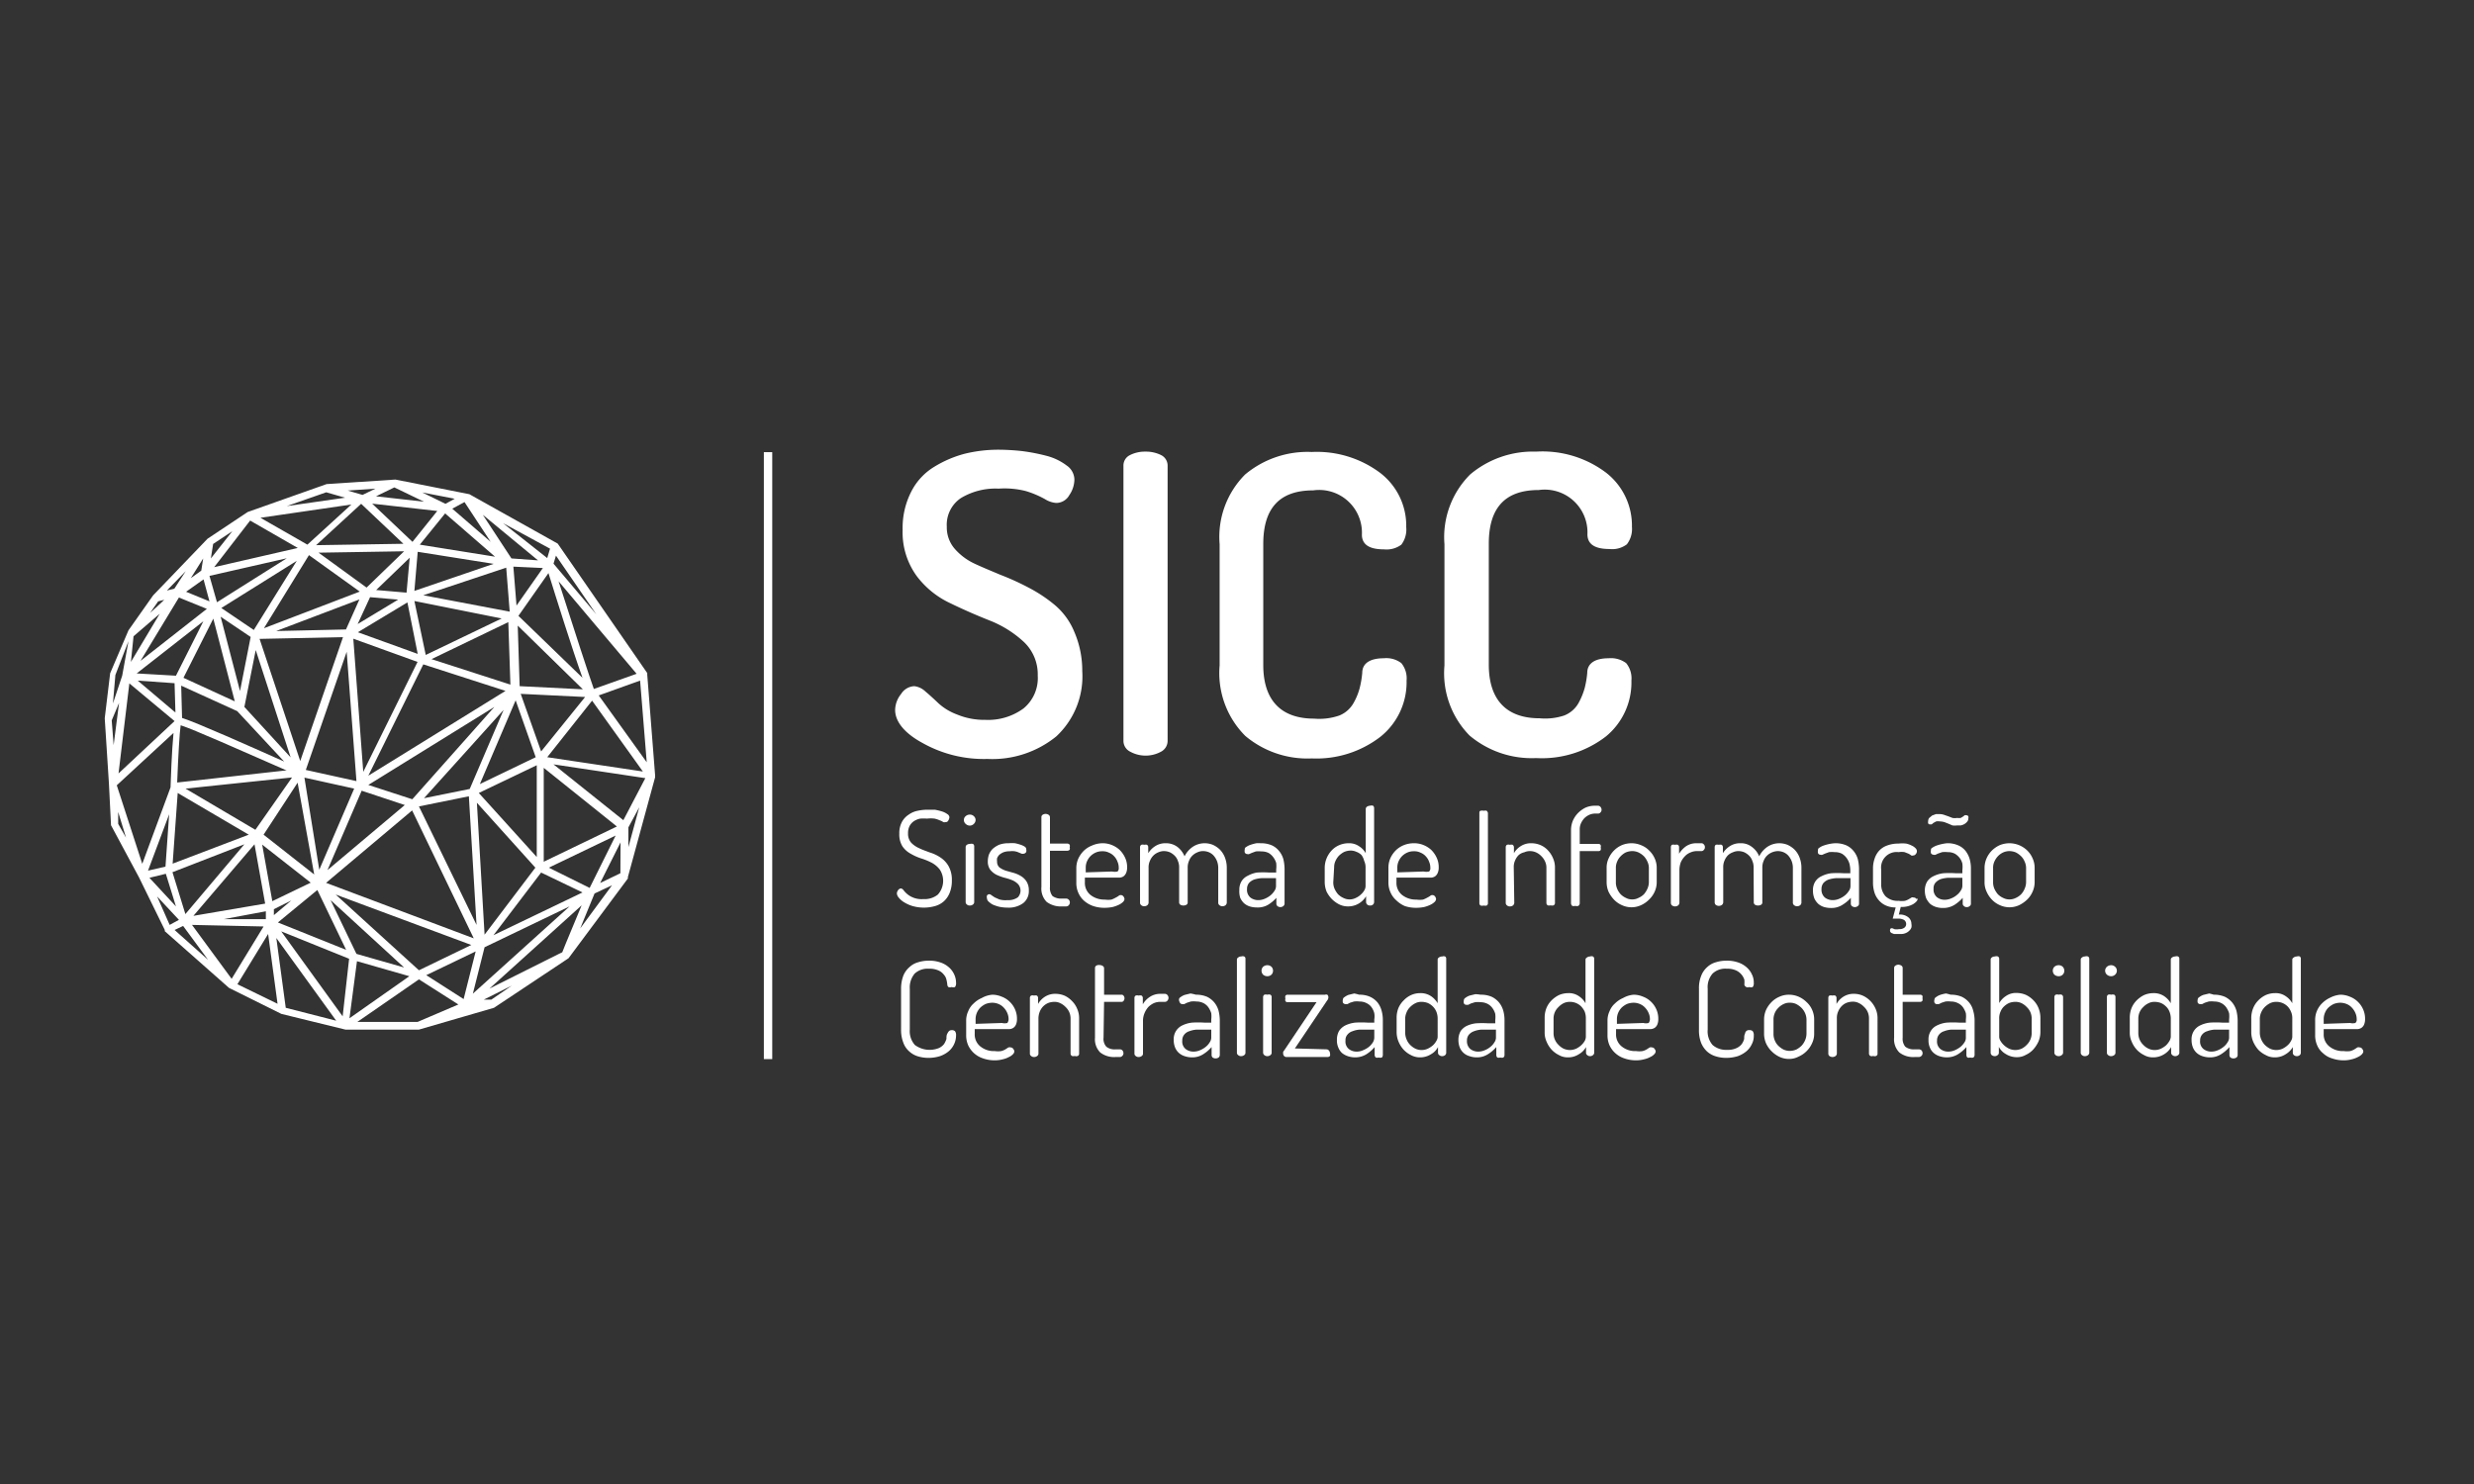 <?xml version="1.0" encoding="UTF-8"?> <svg xmlns="http://www.w3.org/2000/svg" id="Camada_1" data-name="Camada 1" viewBox="0 0 141.73 85.04"><rect x="0" y="0" width="141.73" height="85.04" fill="#333333" stroke="none"/><defs><style>.cls-1{fill:none;}.cls-2{fill:#fff;}</style></defs><rect class="cls-1" x="0.12" y="-0.04" width="141.49" height="85.12"></rect><rect class="cls-2" x="43.76" y="25.91" width="0.48" height="34.78"></rect><path class="cls-2" d="M52.9,51.52a1.2,1.2,0,0,0,.83-.26,1.18,1.18,0,0,0,.11-1.43,1.45,1.45,0,0,0-.46-.39,3.71,3.71,0,0,0-.61-.25,3,3,0,0,1-.6-.27,1.35,1.35,0,0,1-.47-.42,1.29,1.29,0,0,1-.18-.73,1.33,1.33,0,0,1,.15-.67,1.13,1.13,0,0,1,.39-.42,1.3,1.3,0,0,1,.51-.22,2.64,2.64,0,0,1,.55-.06l.44,0a3.52,3.52,0,0,1,.41.1,1.05,1.05,0,0,1,.3.15.23.23,0,0,1,.12.18.38.38,0,0,1-.06.18.16.16,0,0,1-.16.1.27.27,0,0,1-.13,0,.75.75,0,0,0-.2-.1,1.5,1.5,0,0,0-.3-.1,1.75,1.75,0,0,0-.43,0,2.58,2.58,0,0,0-.4,0,1.05,1.05,0,0,0-.36.15.78.78,0,0,0-.24.27.87.87,0,0,0-.09.42.77.77,0,0,0,.18.54,1.45,1.45,0,0,0,.47.32c.18.09.39.16.6.24a2.28,2.28,0,0,1,.61.29,1.45,1.45,0,0,1,.46.49,1.6,1.6,0,0,1,.19.82,1.86,1.86,0,0,1-.12.7,1.32,1.32,0,0,1-.33.49,1.27,1.27,0,0,1-.51.28,2.36,2.36,0,0,1-1.29,0,2,2,0,0,1-.49-.22,1.12,1.12,0,0,1-.3-.26.42.42,0,0,1-.11-.24.34.34,0,0,1,.07-.19.22.22,0,0,1,.16-.1.22.22,0,0,1,.15.1,1.39,1.39,0,0,0,.21.22,1.22,1.22,0,0,0,.36.21A1.29,1.29,0,0,0,52.9,51.52Z"></path><path class="cls-2" d="M55.56,46.68a.32.32,0,0,1,.23.09.3.3,0,0,1,.1.22.32.32,0,0,1-.1.22.33.33,0,0,1-.23.1.35.35,0,0,1-.24-.1.28.28,0,0,1-.1-.22.27.27,0,0,1,.1-.22A.34.34,0,0,1,55.56,46.68Zm0,1.68a.35.35,0,0,1,.18,0,.16.16,0,0,1,.07.14v3.19a.17.17,0,0,1-.07.14.28.28,0,0,1-.18.06.24.24,0,0,1-.17-.06.17.17,0,0,1-.07-.14V48.55a.16.16,0,0,1,.07-.14A.29.29,0,0,1,55.56,48.36Z"></path><path class="cls-2" d="M57.71,51.58a.94.94,0,0,0,.6-.16.56.56,0,0,0,0-.77,1.05,1.05,0,0,0-.34-.22,3.45,3.45,0,0,0-.45-.14,3,3,0,0,1-.45-.17,1.16,1.16,0,0,1-.34-.28.79.79,0,0,1-.14-.49,1.19,1.19,0,0,1,.06-.37,1,1,0,0,1,.21-.33,1.48,1.48,0,0,1,.37-.24,1.51,1.51,0,0,1,.55-.09,2.22,2.22,0,0,1,.37,0,2.62,2.62,0,0,1,.33.09,1,1,0,0,1,.23.11.17.17,0,0,1,.08.14.32.32,0,0,1,0,.16.19.19,0,0,1-.15.1.3.3,0,0,1-.11,0l-.17-.07a1,1,0,0,0-.23-.07,1.19,1.19,0,0,0-.29,0,1,1,0,0,0-.36.06,1,1,0,0,0-.23.14.63.63,0,0,0-.13.2.72.72,0,0,0,0,.19.43.43,0,0,0,.14.34,1.43,1.43,0,0,0,.35.18L58,50a1.77,1.77,0,0,1,.45.18,1,1,0,0,1,.35.32.94.94,0,0,1,.14.54.87.87,0,0,1-.32.71,1.4,1.4,0,0,1-.9.26,2.36,2.36,0,0,1-.48-.05,2.39,2.39,0,0,1-.38-.13,1.25,1.25,0,0,1-.24-.18.28.28,0,0,1-.08-.18.28.28,0,0,1,0-.15.17.17,0,0,1,.13-.08.22.22,0,0,1,.13.06l.18.12.27.12A1.25,1.25,0,0,0,57.71,51.58Z"></path><path class="cls-2" d="M60.15,50.83a.73.73,0,0,0,.15.52.85.85,0,0,0,.55.14h.21a.22.22,0,0,1,.23.22.25.25,0,0,1-.06.16.21.21,0,0,1-.17.07h-.21a1.35,1.35,0,0,1-.89-.26,1.08,1.08,0,0,1-.3-.85v-4a.16.16,0,0,1,.07-.14.31.31,0,0,1,.34,0,.17.17,0,0,1,.08.14v1.51h1a.16.16,0,0,1,.13.07.22.22,0,0,1,0,.14.24.24,0,0,1,0,.14.18.18,0,0,1-.13.06h-1Z"></path><path class="cls-2" d="M63.15,48.32a1.4,1.4,0,0,1,.54.1,1.48,1.48,0,0,1,.45.28,1.52,1.52,0,0,1,.31.44,1.26,1.26,0,0,1,.12.55.77.77,0,0,1-.06.34.49.49,0,0,1-.15.19.48.48,0,0,1-.21.07h-2v.28a.88.88,0,0,0,.33.72,1.28,1.28,0,0,0,.82.26,1.31,1.31,0,0,0,.37,0,1.38,1.38,0,0,0,.24-.11,1.28,1.28,0,0,0,.17-.1.18.18,0,0,1,.13-.05.19.19,0,0,1,.15.08.29.29,0,0,1,.06.15.27.27,0,0,1-.08.16.91.91,0,0,1-.23.16,2,2,0,0,1-.35.13,2.28,2.28,0,0,1-.48.05,2,2,0,0,1-.65-.1,1.58,1.58,0,0,1-.51-.29,1.28,1.28,0,0,1-.34-.46,1.37,1.37,0,0,1-.12-.58v-.85a1.36,1.36,0,0,1,.11-.53,1.57,1.57,0,0,1,.31-.45,1.41,1.41,0,0,1,.46-.3A1.55,1.55,0,0,1,63.15,48.32Zm.56,1.62a.73.73,0,0,0,.31,0,.25.25,0,0,0,.07-.21.84.84,0,0,0-.07-.35.89.89,0,0,0-.19-.31.81.81,0,0,0-.3-.21.79.79,0,0,0-.38-.08.9.9,0,0,0-.37.07,1,1,0,0,0-.3.2,1,1,0,0,0-.2.29.86.86,0,0,0-.08.36v.29Z"></path><path class="cls-2" d="M67.55,49.71a.87.87,0,0,0-.07-.37.75.75,0,0,0-.18-.3,1,1,0,0,0-.28-.2.88.88,0,0,0-.33-.07.78.78,0,0,0-.33.07.84.84,0,0,0-.28.18.93.93,0,0,0-.2.3.91.91,0,0,0-.08.41v2a.21.21,0,0,1-.07.14.28.28,0,0,1-.18.06.24.24,0,0,1-.17-.06.17.17,0,0,1-.07-.14V48.55a.16.16,0,0,1,.07-.14.29.29,0,0,1,.17,0,.28.28,0,0,1,.16,0,.16.16,0,0,1,.07.14v.34a1.28,1.28,0,0,1,.38-.39,1.07,1.07,0,0,1,.63-.18,1.08,1.08,0,0,1,.66.21,1.3,1.3,0,0,1,.41.54,1.42,1.42,0,0,1,.51-.57,1.24,1.24,0,0,1,.64-.18,1.27,1.27,0,0,1,.47.09,1.42,1.42,0,0,1,.41.28,1.33,1.33,0,0,1,.28.44,1.64,1.64,0,0,1,.11.6v2a.21.21,0,0,1-.07.14.28.28,0,0,1-.18.06.25.25,0,0,1-.17-.06.17.17,0,0,1-.07-.14v-2a1.07,1.07,0,0,0-.08-.41,1.1,1.1,0,0,0-.2-.31.8.8,0,0,0-.27-.18.89.89,0,0,0-.31-.06.75.75,0,0,0-.33.07.84.84,0,0,0-.28.18.79.79,0,0,0-.2.3.92.92,0,0,0-.08.38v2a.15.15,0,0,1-.08.15.36.36,0,0,1-.33,0,.16.16,0,0,1-.08-.15Z"></path><path class="cls-2" d="M72.22,48.32a1.56,1.56,0,0,1,.64.12,1.14,1.14,0,0,1,.42.33,1.26,1.26,0,0,1,.24.46,2.51,2.51,0,0,1,.07.55v2a.19.19,0,0,1-.07.14.27.27,0,0,1-.34,0,.18.18,0,0,1-.06-.14v-.33a2.13,2.13,0,0,1-.48.4A1.16,1.16,0,0,1,72,52a1.35,1.35,0,0,1-.41-.06.92.92,0,0,1-.32-.18,1,1,0,0,1-.22-.31A1.25,1.25,0,0,1,71,51a.92.92,0,0,1,.13-.51.84.84,0,0,1,.36-.31A1.69,1.69,0,0,1,72,50a5.39,5.39,0,0,1,.72,0h.39v-.18a1.64,1.64,0,0,0,0-.37,1.07,1.07,0,0,0-.16-.32.93.93,0,0,0-.27-.25.88.88,0,0,0-.41-.09,1.55,1.55,0,0,0-.33,0l-.22.08-.16.07a.16.16,0,0,1-.1,0,.16.16,0,0,1-.15-.09.41.41,0,0,1,0-.18c0-.05,0-.09.09-.14a.89.89,0,0,1,.24-.12,2.62,2.62,0,0,1,.33-.09A2.19,2.19,0,0,1,72.22,48.32Zm.88,2h-.32l-.5,0a1.83,1.83,0,0,0-.43.08.75.75,0,0,0-.3.2.54.54,0,0,0-.11.35.57.57,0,0,0,.19.48.73.73,0,0,0,.47.15.94.94,0,0,0,.36-.08,1.29,1.29,0,0,0,.32-.19,1.1,1.1,0,0,0,.23-.26.48.48,0,0,0,.09-.27Z"></path><path class="cls-2" d="M78.49,46.17a.29.29,0,0,1,.17,0,.18.18,0,0,1,.06.13v5.39a.2.2,0,0,1-.06.14.24.24,0,0,1-.17.06.25.25,0,0,1-.17-.06.2.2,0,0,1-.06-.14v-.33a1.23,1.23,0,0,1-.41.41,1.19,1.19,0,0,1-.63.17,1.13,1.13,0,0,1-.51-.12,1.66,1.66,0,0,1-.43-.32A1.74,1.74,0,0,1,76,51.1a1.49,1.49,0,0,1-.11-.54v-.83a1.46,1.46,0,0,1,.11-.55,1.51,1.51,0,0,1,.29-.45,1.28,1.28,0,0,1,.43-.3,1.36,1.36,0,0,1,.53-.11,1,1,0,0,1,.62.18,1.13,1.13,0,0,1,.37.39V46.35a.17.17,0,0,1,.08-.13A.35.35,0,0,1,78.49,46.17Zm-2.11,4.39a.92.92,0,0,0,.07.36,1.32,1.32,0,0,0,.2.32,1,1,0,0,0,.3.21.8.8,0,0,0,.36.09.81.81,0,0,0,.37-.09,1,1,0,0,0,.29-.2.92.92,0,0,0,.2-.25.48.48,0,0,0,.06-.21V49.73a.87.87,0,0,0-.08-.4A.93.93,0,0,0,78,49a.8.8,0,0,0-.3-.19.78.78,0,0,0-.33-.07,1,1,0,0,0-.37.08,1.29,1.29,0,0,0-.3.22,1.1,1.1,0,0,0-.2.31.84.84,0,0,0-.07.35Z"></path><path class="cls-2" d="M81,48.32a1.4,1.4,0,0,1,.54.1,1.48,1.48,0,0,1,.45.28,1.52,1.52,0,0,1,.31.44,1.26,1.26,0,0,1,.12.55.77.77,0,0,1-.06.34.49.49,0,0,1-.15.19.48.48,0,0,1-.21.07H80v.28a.88.88,0,0,0,.33.72,1.28,1.28,0,0,0,.82.26,1.31,1.31,0,0,0,.37,0,1.38,1.38,0,0,0,.24-.11,1.28,1.28,0,0,0,.17-.1.18.18,0,0,1,.13-.05.19.19,0,0,1,.15.08.29.29,0,0,1,.06.15.27.27,0,0,1-.08.16.91.91,0,0,1-.23.16,2,2,0,0,1-.35.13,2.26,2.26,0,0,1-.47.05,2,2,0,0,1-.66-.1A1.58,1.58,0,0,1,80,51.6a1.28,1.28,0,0,1-.34-.46,1.37,1.37,0,0,1-.12-.58v-.85a1.36,1.36,0,0,1,.11-.53,1.57,1.57,0,0,1,.31-.45,1.41,1.41,0,0,1,.46-.3A1.55,1.55,0,0,1,81,48.32Zm.56,1.62a.73.73,0,0,0,.31,0,.25.25,0,0,0,.07-.21.84.84,0,0,0-.07-.35.89.89,0,0,0-.19-.31.81.81,0,0,0-.3-.21.79.79,0,0,0-.38-.08.9.9,0,0,0-.37.07,1,1,0,0,0-.3.2,1,1,0,0,0-.2.29.86.86,0,0,0-.08.36v.29Z"></path><path class="cls-2" d="M84.75,46.6c0-.07,0-.12.07-.14a.34.34,0,0,1,.18,0,.35.35,0,0,1,.17,0s.07.07.07.14v5.14a.16.16,0,0,1-.07.15.37.37,0,0,1-.17,0,.35.35,0,0,1-.18,0,.16.16,0,0,1-.07-.15Z"></path><path class="cls-2" d="M86.75,51.74a.21.21,0,0,1-.07.14.28.28,0,0,1-.18.06.24.24,0,0,1-.17-.06.17.17,0,0,1-.07-.14V48.55a.16.16,0,0,1,.07-.14.29.29,0,0,1,.17,0,.3.3,0,0,1,.16,0,.19.19,0,0,1,.07.14v.34a1.13,1.13,0,0,1,.37-.39,1.08,1.08,0,0,1,.64-.18,1.35,1.35,0,0,1,.52.11,1.25,1.25,0,0,1,.42.3,1.51,1.51,0,0,1,.29.45,1.29,1.29,0,0,1,.11.55v2a.15.15,0,0,1-.08.15.34.34,0,0,1-.17,0,.33.33,0,0,1-.16,0,.16.16,0,0,1-.08-.15v-2a.84.84,0,0,0-.07-.35,1,1,0,0,0-.21-.31,1,1,0,0,0-.3-.22.86.86,0,0,0-.36-.08.78.78,0,0,0-.33.07A.7.7,0,0,0,87,49a.93.93,0,0,0-.2.3.87.87,0,0,0-.08.4Z"></path><path class="cls-2" d="M90.5,48.36h1.08a.13.13,0,0,1,.12.07.21.21,0,0,1,0,.13.25.25,0,0,1,0,.15.14.14,0,0,1-.12.06H90.5v3a.19.19,0,0,1-.08.14.35.35,0,0,1-.18,0,.31.31,0,0,1-.17,0,.21.21,0,0,1-.07-.14V47.56a1.41,1.41,0,0,1,.11-.54,1.49,1.49,0,0,1,.3-.44,1.6,1.6,0,0,1,.42-.3,1.35,1.35,0,0,1,.52-.11h.19a.2.2,0,0,1,.15.07.25.25,0,0,1,.06.16.2.2,0,0,1-.06.15.17.17,0,0,1-.15.07h-.13a.86.86,0,0,0-.36.07,1,1,0,0,0-.29.2,1.12,1.12,0,0,0-.19.29.81.81,0,0,0-.07.35Z"></path><path class="cls-2" d="M93.46,48.32a1.42,1.42,0,0,1,.55.11,1.31,1.31,0,0,1,.46.3,1.42,1.42,0,0,1,.32.45,1.3,1.3,0,0,1,.12.55v.83a1.32,1.32,0,0,1-.12.54,1.42,1.42,0,0,1-.32.45,1.52,1.52,0,0,1-.46.32,1.3,1.3,0,0,1-1.09,0,1.39,1.39,0,0,1-.45-.31,1.81,1.81,0,0,1-.32-.46,1.41,1.41,0,0,1-.11-.54v-.83a1.23,1.23,0,0,1,.11-.53,1.49,1.49,0,0,1,.31-.46,1.44,1.44,0,0,1,.45-.31A1.46,1.46,0,0,1,93.46,48.32Zm1,1.41a.85.85,0,0,0-.08-.35,1.1,1.1,0,0,0-.2-.31,1.16,1.16,0,0,0-.31-.22.87.87,0,0,0-.37-.08,1,1,0,0,0-.37.08,1.06,1.06,0,0,0-.29.22.92.92,0,0,0-.2.31.84.84,0,0,0-.07.35v.83a.92.92,0,0,0,.07.36,1.07,1.07,0,0,0,.2.32,1,1,0,0,0,.3.21.74.74,0,0,0,.36.09.75.75,0,0,0,.37-.09,1,1,0,0,0,.31-.21,1.32,1.32,0,0,0,.2-.32.94.94,0,0,0,.08-.36Z"></path><path class="cls-2" d="M97.2,48.77a.94.94,0,0,0-.36.08.87.87,0,0,0-.32.22,1.2,1.2,0,0,0-.23.34,1.36,1.36,0,0,0-.08.47v1.86a.21.21,0,0,1-.07.14.3.3,0,0,1-.36,0,.2.2,0,0,1-.06-.14V48.55a.18.18,0,0,1,.06-.14.35.35,0,0,1,.18,0,.28.28,0,0,1,.16,0,.16.16,0,0,1,.07.14v.37a1.53,1.53,0,0,1,.39-.42,1.05,1.05,0,0,1,.62-.18h.27a.17.17,0,0,1,.14.07.21.21,0,0,1,.06.16.2.2,0,0,1-.06.15.17.17,0,0,1-.14.07Z"></path><path class="cls-2" d="M100.46,49.71a.87.87,0,0,0-.07-.37.75.75,0,0,0-.18-.3,1,1,0,0,0-.28-.2.88.88,0,0,0-.33-.07.78.78,0,0,0-.33.07A.84.84,0,0,0,99,49a.93.93,0,0,0-.2.3.91.91,0,0,0-.08.41v2a.21.21,0,0,1-.07.14.3.3,0,0,1-.36,0,.2.2,0,0,1-.06-.14V48.55a.18.18,0,0,1,.06-.14.35.35,0,0,1,.18,0,.28.28,0,0,1,.16,0,.16.16,0,0,1,.07.14v.34a1.28,1.28,0,0,1,.38-.39,1.07,1.07,0,0,1,.63-.18,1,1,0,0,1,.65.21,1.24,1.24,0,0,1,.42.54,1.42,1.42,0,0,1,.51-.57,1.24,1.24,0,0,1,.64-.18,1.27,1.27,0,0,1,.47.09,1.42,1.42,0,0,1,.41.28,1.33,1.33,0,0,1,.28.44,1.64,1.64,0,0,1,.11.6v2a.21.21,0,0,1-.07.14.28.28,0,0,1-.18.06.25.25,0,0,1-.17-.06.17.17,0,0,1-.07-.14v-2a1.07,1.07,0,0,0-.08-.41,1.1,1.1,0,0,0-.2-.31.8.8,0,0,0-.27-.18.89.89,0,0,0-.31-.06.93.93,0,0,0-.61.25.79.79,0,0,0-.2.3.92.92,0,0,0-.08.38v2a.15.15,0,0,1-.08.15.36.36,0,0,1-.33,0,.16.16,0,0,1-.08-.15Z"></path><path class="cls-2" d="M105.13,48.32a1.56,1.56,0,0,1,.64.12,1.14,1.14,0,0,1,.42.33,1.26,1.26,0,0,1,.24.46,2.51,2.51,0,0,1,.07.55v2a.16.16,0,0,1-.07.14.27.27,0,0,1-.34,0,.18.18,0,0,1-.06-.14v-.33a2.13,2.13,0,0,1-.48.4,1.16,1.16,0,0,1-.66.18,1.35,1.35,0,0,1-.41-.06.92.92,0,0,1-.32-.18,1,1,0,0,1-.22-.31,1.25,1.25,0,0,1-.08-.45.92.92,0,0,1,.13-.51.84.84,0,0,1,.36-.31,1.69,1.69,0,0,1,.55-.17,5.39,5.39,0,0,1,.72,0H106v-.18a1.64,1.64,0,0,0-.05-.37,1.07,1.07,0,0,0-.16-.32.93.93,0,0,0-.27-.25.88.88,0,0,0-.41-.09,1.55,1.55,0,0,0-.33,0l-.22.08-.16.07a.16.16,0,0,1-.1,0,.16.16,0,0,1-.15-.09.41.41,0,0,1,0-.18c0-.05,0-.09.09-.14a.89.89,0,0,1,.24-.12,2.62,2.62,0,0,1,.33-.09A2.19,2.19,0,0,1,105.13,48.32Zm.88,2h-.32l-.5,0a1.83,1.83,0,0,0-.43.08.75.75,0,0,0-.3.2.54.54,0,0,0-.11.35.59.59,0,0,0,.19.48.73.73,0,0,0,.47.15.94.94,0,0,0,.36-.08,1.29,1.29,0,0,0,.32-.19,1.1,1.1,0,0,0,.23-.26.48.48,0,0,0,.09-.27Z"></path><path class="cls-2" d="M109.86,51.5c0,.1-.09.2-.26.31a1.31,1.31,0,0,1-.71.16l-.11.44a.75.75,0,0,1,.55.16.48.48,0,0,1,.17.37.52.52,0,0,1,0,.21.44.44,0,0,1-.12.18.6.6,0,0,1-.21.14.67.67,0,0,1-.3.05h-.18l-.19,0-.15-.06s-.07-.06-.07-.09a.3.3,0,0,1,0-.11.09.09,0,0,1,.09-.07.26.26,0,0,1,.14.05.72.72,0,0,0,.29,0,.44.44,0,0,0,.31-.09.26.26,0,0,0,.09-.21.28.28,0,0,0-.13-.23.7.7,0,0,0-.35-.07l-.29,0,.17-.64a1.34,1.34,0,0,1-.58-.12,1.13,1.13,0,0,1-.4-.31,1.18,1.18,0,0,1-.24-.44,1.92,1.92,0,0,1-.08-.55v-.81a1.69,1.69,0,0,1,.09-.56,1.23,1.23,0,0,1,.26-.46,1.15,1.15,0,0,1,.46-.3,1.8,1.8,0,0,1,.65-.11,2,2,0,0,1,.44,0,1.27,1.27,0,0,1,.33.12.66.66,0,0,1,.22.16.23.23,0,0,1,0,.32.17.17,0,0,1-.15.08.15.15,0,0,1-.11,0,1,1,0,0,0-.15-.1l-.23-.09a1.06,1.06,0,0,0-.34,0,.89.89,0,0,0-1,1v.81a1,1,0,0,0,.25.72,1,1,0,0,0,.75.26,1.2,1.2,0,0,0,.36,0,1,1,0,0,0,.23-.1l.15-.09a.16.16,0,0,1,.11,0,.21.21,0,0,1,.17.08A.29.29,0,0,1,109.86,51.5Z"></path><path class="cls-2" d="M111.54,48.32a1.49,1.49,0,0,1,.64.12,1.1,1.1,0,0,1,.43.33,1.42,1.42,0,0,1,.23.46,2,2,0,0,1,.07.55v2a.16.16,0,0,1-.07.14.24.24,0,0,1-.17.06.21.21,0,0,1-.16-.06.16.16,0,0,1-.07-.14v-.33a2.31,2.31,0,0,1-.47.4,1.22,1.22,0,0,1-.67.18,1.29,1.29,0,0,1-.4-.06,1,1,0,0,1-.33-.18,1.16,1.16,0,0,1-.22-.31,1.25,1.25,0,0,1-.08-.45,1,1,0,0,1,.13-.51.9.9,0,0,1,.36-.31,1.76,1.76,0,0,1,.56-.17,5.2,5.2,0,0,1,.72,0h.38v-.18a1.64,1.64,0,0,0,0-.37.86.86,0,0,0-.15-.32,1,1,0,0,0-.28-.25.86.86,0,0,0-.41-.09,1.45,1.45,0,0,0-.32,0l-.23.08-.15.07a.19.19,0,0,1-.11,0,.18.18,0,0,1-.15-.09.41.41,0,0,1,0-.18c0-.05,0-.09.09-.14a1.07,1.07,0,0,1,.24-.12,2.62,2.62,0,0,1,.33-.09A2.19,2.19,0,0,1,111.54,48.32Zm-.41-1.25a.65.65,0,0,0-.21,0l-.15.08-.11.09-.09,0a.11.11,0,0,1-.11-.06.27.27,0,0,1,0-.12.31.31,0,0,1,.06-.19l.17-.14.22-.08.21,0a.81.81,0,0,1,.27.05l.23.08.23.09a.77.77,0,0,0,.27,0,.66.66,0,0,0,.21,0l.13-.08.09-.07a.13.13,0,0,1,.1,0,.11.11,0,0,1,.11.06.19.19,0,0,1,0,.12.26.26,0,0,1-.07.19.58.58,0,0,1-.17.14.68.68,0,0,1-.2.07l-.2,0a1.1,1.1,0,0,1-.27,0l-.23-.1-.23-.09A1.1,1.1,0,0,0,111.13,47.07Zm1.29,3.23h-.32l-.5,0a1.83,1.83,0,0,0-.43.08.79.79,0,0,0-.29.2.49.49,0,0,0-.11.35.57.57,0,0,0,.19.48.71.71,0,0,0,.46.15.94.94,0,0,0,.36-.08,1.13,1.13,0,0,0,.32-.19.92.92,0,0,0,.23-.26.48.48,0,0,0,.09-.27Z"></path><path class="cls-2" d="M115.12,48.32a1.5,1.5,0,0,1,.55.11,1.52,1.52,0,0,1,.46.3,1.39,1.39,0,0,1,.31.45,1.3,1.3,0,0,1,.12.55v.83a1.32,1.32,0,0,1-.12.54,1.39,1.39,0,0,1-.31.45,1.81,1.81,0,0,1-.46.32,1.32,1.32,0,0,1-1.1,0,1.39,1.39,0,0,1-.45-.31,1.55,1.55,0,0,1-.31-.46,1.25,1.25,0,0,1-.12-.54v-.83a1.4,1.4,0,0,1,.11-.53,1.49,1.49,0,0,1,.31-.46,1.57,1.57,0,0,1,.45-.31A1.51,1.51,0,0,1,115.12,48.32Zm.95,1.41a.85.85,0,0,0-.08-.35.92.92,0,0,0-.2-.31,1.29,1.29,0,0,0-.3-.22,1,1,0,0,0-.37-.08.91.91,0,0,0-.37.08,1,1,0,0,0-.3.22,1.1,1.1,0,0,0-.2.31.84.84,0,0,0-.07.35v.83a.92.92,0,0,0,.07.36,1.32,1.32,0,0,0,.2.32,1,1,0,0,0,.3.21.78.78,0,0,0,.37.09.81.81,0,0,0,.37-.09,1,1,0,0,0,.3-.21,1.07,1.07,0,0,0,.2-.32.94.94,0,0,0,.08-.36Z"></path><path class="cls-2" d="M54.27,56.43a1.77,1.77,0,0,0-.05-.29.62.62,0,0,0-.15-.29.76.76,0,0,0-.31-.24,1.23,1.23,0,0,0-.55-.1,1.09,1.09,0,0,0-.81.28,1.23,1.23,0,0,0-.28.87V59a1.19,1.19,0,0,0,.29.88,1.42,1.42,0,0,0,1.37.18.8.8,0,0,0,.3-.23,1.17,1.17,0,0,0,.14-.3c0-.11,0-.21.05-.3s.1-.2.25-.2a.27.27,0,0,1,.19.06.38.38,0,0,1,.06.25,1.17,1.17,0,0,1-.11.49,1.2,1.2,0,0,1-.31.41,1.59,1.59,0,0,1-.5.28,2.18,2.18,0,0,1-.66.1,2.1,2.1,0,0,1-.61-.09,1.26,1.26,0,0,1-.49-.28,1.2,1.2,0,0,1-.34-.5,2,2,0,0,1-.13-.75V56.66a2.1,2.1,0,0,1,.13-.75,1.28,1.28,0,0,1,.35-.49,1.18,1.18,0,0,1,.5-.28,2,2,0,0,1,.61-.09,1.91,1.91,0,0,1,.66.1,1.37,1.37,0,0,1,.49.28,1.17,1.17,0,0,1,.3.4,1.13,1.13,0,0,1,.11.48.36.36,0,0,1-.06.25.27.27,0,0,1-.19,0,.26.26,0,0,1-.19,0A.2.2,0,0,1,54.27,56.43Z"></path><path class="cls-2" d="M56.85,57a1.4,1.4,0,0,1,.53.11,1.31,1.31,0,0,1,.45.28,1.35,1.35,0,0,1,.31.43,1.31,1.31,0,0,1,.12.56.8.8,0,0,1-.06.34.45.45,0,0,1-.15.18.48.48,0,0,1-.21.07h-2v.28a.87.87,0,0,0,.33.72,1.22,1.22,0,0,0,.82.26,1.26,1.26,0,0,0,.37,0,.91.91,0,0,0,.24-.1l.17-.11a.27.27,0,0,1,.13,0,.18.18,0,0,1,.15.09.24.24,0,0,1,.06.15.28.28,0,0,1-.08.15.71.71,0,0,1-.23.16,1.28,1.28,0,0,1-.35.13,1.73,1.73,0,0,1-.47.06,2,2,0,0,1-.66-.11,1.42,1.42,0,0,1-.85-.74,1.41,1.41,0,0,1-.12-.59v-.85a1.24,1.24,0,0,1,.12-.53,1.14,1.14,0,0,1,.31-.44,1.49,1.49,0,0,1,.46-.31A1.47,1.47,0,0,1,56.85,57Zm.55,1.62a.66.66,0,0,0,.31,0s.07-.1.07-.21a.87.87,0,0,0-.07-.35,1,1,0,0,0-.19-.3.84.84,0,0,0-.3-.22.92.92,0,0,0-.38-.08,1.11,1.11,0,0,0-.37.07,1.21,1.21,0,0,0-.3.2,1,1,0,0,0-.2.29.94.94,0,0,0-.08.36v.29Z"></path><path class="cls-2" d="M59.49,60.38a.16.16,0,0,1-.07.13.28.28,0,0,1-.18.06.24.24,0,0,1-.17-.06.16.16,0,0,1-.07-.13v-3.2a.15.15,0,0,1,.07-.13.29.29,0,0,1,.17,0,.3.3,0,0,1,.16,0,.17.17,0,0,1,.07.13v.35a1.16,1.16,0,0,1,.37-.4,1.08,1.08,0,0,1,.64-.18,1.35,1.35,0,0,1,.52.11,1.43,1.43,0,0,1,.42.31,1.35,1.35,0,0,1,.29.44,1.33,1.33,0,0,1,.11.56v2a.14.14,0,0,1-.08.14.25.25,0,0,1-.17,0,.27.27,0,0,1-.16,0,.16.16,0,0,1-.08-.14v-2a.92.92,0,0,0-.07-.36.9.9,0,0,0-.21-.3,1,1,0,0,0-.3-.22.73.73,0,0,0-.36-.08,1,1,0,0,0-.33.06.91.91,0,0,0-.29.19.93.93,0,0,0-.2.3,1.07,1.07,0,0,0-.08.41Z"></path><path class="cls-2" d="M63.22,59.46a.67.67,0,0,0,.16.52.76.76,0,0,0,.54.15h.22a.21.21,0,0,1,.16.06.25.25,0,0,1,.06.16.2.2,0,0,1-.06.15.19.19,0,0,1-.16.07h-.22a1.3,1.3,0,0,1-.89-.26,1.07,1.07,0,0,1-.3-.85v-4a.16.16,0,0,1,.08-.13A.33.33,0,0,1,63,55.3a.34.34,0,0,1,.17.05.16.16,0,0,1,.08.13V57h1a.14.14,0,0,1,.12.06.24.24,0,0,1,.05.14.25.25,0,0,1-.05.15.14.14,0,0,1-.12.06h-1Z"></path><path class="cls-2" d="M66.48,57.41a.94.94,0,0,0-.37.07,1.14,1.14,0,0,0-.32.22,1.23,1.23,0,0,0-.22.35,1.11,1.11,0,0,0-.09.46v1.87a.16.16,0,0,1-.07.13.28.28,0,0,1-.18.06.24.24,0,0,1-.17-.06.16.16,0,0,1-.07-.13v-3.2a.15.15,0,0,1,.07-.13.29.29,0,0,1,.17,0,.31.31,0,0,1,.17,0,.17.17,0,0,1,.07.13v.37a1.22,1.22,0,0,1,.38-.41,1.07,1.07,0,0,1,.63-.19h.26a.19.19,0,0,1,.14.07.24.24,0,0,1,0,.32.19.19,0,0,1-.14.07Z"></path><path class="cls-2" d="M68.51,57a1.56,1.56,0,0,1,.64.12,1.26,1.26,0,0,1,.42.33,1.31,1.31,0,0,1,.24.47,2.42,2.42,0,0,1,.07.54v2a.21.21,0,0,1-.07.14.31.31,0,0,1-.34,0,.2.2,0,0,1-.06-.14V60a2.16,2.16,0,0,1-.48.41,1.16,1.16,0,0,1-.66.18,1.35,1.35,0,0,1-.41-.07.92.92,0,0,1-.32-.18.87.87,0,0,1-.22-.31,1.15,1.15,0,0,1-.08-.44.88.88,0,0,1,.13-.51.86.86,0,0,1,.36-.32,1.7,1.7,0,0,1,.55-.16,5.31,5.31,0,0,1,.72,0h.39v-.18a1.49,1.49,0,0,0,0-.36,1.26,1.26,0,0,0-.16-.33.78.78,0,0,0-.27-.24.89.89,0,0,0-.41-.1,1.49,1.49,0,0,0-.33,0l-.22.07-.16.08-.1,0a.16.16,0,0,1-.15-.09.41.41,0,0,1-.05-.17.17.17,0,0,1,.09-.14.89.89,0,0,1,.24-.13l.33-.08A2.2,2.2,0,0,1,68.51,57Zm.88,2h-.32l-.5,0a1.43,1.43,0,0,0-.43.09.59.59,0,0,0-.3.2.51.51,0,0,0-.11.34.55.55,0,0,0,.19.48.73.73,0,0,0,.47.15.94.94,0,0,0,.36-.08,1.29,1.29,0,0,0,.32-.19.94.94,0,0,0,.23-.26.48.48,0,0,0,.09-.26Z"></path><path class="cls-2" d="M71.1,54.81a.27.27,0,0,1,.18,0,.14.14,0,0,1,.07.13v5.39a.16.16,0,0,1-.07.13.28.28,0,0,1-.18.06.24.24,0,0,1-.17-.06.16.16,0,0,1-.07-.13V55a.14.14,0,0,1,.07-.13A.23.23,0,0,1,71.1,54.81Z"></path><path class="cls-2" d="M72.6,55.31a.34.34,0,0,1,.24.09.33.33,0,0,1,.09.22.33.33,0,0,1-.09.23.34.34,0,0,1-.24.09.36.36,0,0,1-.24-.09.33.33,0,0,1-.09-.23.33.33,0,0,1,.09-.22A.36.36,0,0,1,72.6,55.31Zm0,1.69a.32.32,0,0,1,.18,0,.15.15,0,0,1,.07.13v3.2a.16.16,0,0,1-.07.13.26.26,0,0,1-.18.06.25.25,0,0,1-.17-.06.19.19,0,0,1-.07-.13v-3.2a.17.17,0,0,1,.07-.13A.31.31,0,0,1,72.6,57Z"></path><path class="cls-2" d="M76,60.13a.17.17,0,0,1,.13.07.23.23,0,0,1,.06.16.25.25,0,0,1,0,.15.18.18,0,0,1-.14.06H73.72a.19.19,0,0,1-.21-.19.36.36,0,0,1,0-.1.35.35,0,0,1,.06-.09l1.85-2.76H73.77a.16.16,0,0,1-.13-.06.23.23,0,0,1,0-.15.24.24,0,0,1,0-.16.15.15,0,0,1,.13-.06h2.14a.21.21,0,0,1,.13,0,.2.2,0,0,1,.06.15.27.27,0,0,1-.07.18l-1.85,2.75Z"></path><path class="cls-2" d="M77.86,57a1.48,1.48,0,0,1,.63.12,1.2,1.2,0,0,1,.43.33,1.29,1.29,0,0,1,.23.47,2,2,0,0,1,.07.54v2a.2.2,0,0,1-.06.14.35.35,0,0,1-.18,0,.28.28,0,0,1-.16,0,.21.21,0,0,1-.07-.14V60a2.1,2.1,0,0,1-.47.41,1.22,1.22,0,0,1-.67.18,1.29,1.29,0,0,1-.4-.07,1.06,1.06,0,0,1-.33-.18.85.85,0,0,1-.21-.31,1,1,0,0,1-.08-.44,1,1,0,0,1,.12-.51.93.93,0,0,1,.36-.32,1.76,1.76,0,0,1,.56-.16,5.19,5.19,0,0,1,.72,0h.38v-.18a1.12,1.12,0,0,0,0-.36,1,1,0,0,0-.15-.33.73.73,0,0,0-.28-.24.86.86,0,0,0-.41-.1,1.39,1.39,0,0,0-.32,0l-.23.07-.15.08-.11,0a.18.18,0,0,1-.15-.09.38.38,0,0,1,0-.17.17.17,0,0,1,.09-.14,1,1,0,0,1,.23-.13l.33-.08A2.21,2.21,0,0,1,77.86,57Zm.87,2h-.31l-.51,0a1.3,1.3,0,0,0-.42.09.59.59,0,0,0-.3.2.47.47,0,0,0-.11.34.55.55,0,0,0,.19.48.71.71,0,0,0,.46.15.86.86,0,0,0,.36-.08,1.35,1.35,0,0,0,.33-.19,1.13,1.13,0,0,0,.23-.26.56.56,0,0,0,.08-.26Z"></path><path class="cls-2" d="M82.62,54.81a.25.25,0,0,1,.17,0,.15.15,0,0,1,.06.13v5.39a.18.18,0,0,1-.06.13.25.25,0,0,1-.17.06.24.24,0,0,1-.17-.06.16.16,0,0,1-.07-.13V60a1,1,0,0,1-.4.41,1.16,1.16,0,0,1-.63.18,1.06,1.06,0,0,1-.52-.13,1.43,1.43,0,0,1-.42-.31,1.56,1.56,0,0,1-.29-.46,1.41,1.41,0,0,1-.11-.54v-.82a1.5,1.5,0,0,1,.1-.56,1.37,1.37,0,0,1,.3-.44,1.35,1.35,0,0,1,.43-.31,1.27,1.27,0,0,1,.52-.11,1.07,1.07,0,0,1,.63.18,1.26,1.26,0,0,1,.37.4V55a.14.14,0,0,1,.07-.13A.29.29,0,0,1,82.62,54.81ZM80.5,59.19a1,1,0,0,0,.08.37.92.92,0,0,0,.2.31,1.11,1.11,0,0,0,.3.22.85.85,0,0,0,.72,0,1.31,1.31,0,0,0,.3-.2,1,1,0,0,0,.19-.25.46.46,0,0,0,.07-.22V58.37a1.07,1.07,0,0,0-.08-.41.94.94,0,0,0-.5-.49,1,1,0,0,0-.34-.06.73.73,0,0,0-.36.08,1.11,1.11,0,0,0-.3.22.88.88,0,0,0-.2.3.94.94,0,0,0-.08.36Z"></path><path class="cls-2" d="M84.82,57a1.52,1.52,0,0,1,.64.12,1.26,1.26,0,0,1,.42.33,1.31,1.31,0,0,1,.24.47,2,2,0,0,1,.07.54v2a.17.17,0,0,1-.07.14.29.29,0,0,1-.17,0,.31.31,0,0,1-.17,0,.2.2,0,0,1-.06-.14V60a2.16,2.16,0,0,1-.48.41,1.16,1.16,0,0,1-.66.18,1.24,1.24,0,0,1-.4-.07.84.84,0,0,1-.55-.49,1.15,1.15,0,0,1-.08-.44,1,1,0,0,1,.13-.51A.93.93,0,0,1,84,58.8a1.7,1.7,0,0,1,.55-.16,5.31,5.31,0,0,1,.72,0h.39v-.18a1.49,1.49,0,0,0,0-.36,1,1,0,0,0-.16-.33.78.78,0,0,0-.27-.24.89.89,0,0,0-.41-.1,1.32,1.32,0,0,0-.32,0l-.23.07-.16.08-.1,0a.16.16,0,0,1-.15-.09.41.41,0,0,1,0-.17.17.17,0,0,1,.09-.14.89.89,0,0,1,.24-.13l.33-.08A2.2,2.2,0,0,1,84.82,57Zm.88,2h-.32l-.5,0a1.43,1.43,0,0,0-.43.09.69.69,0,0,0-.3.2.51.51,0,0,0-.11.34.58.58,0,0,0,.19.48.73.73,0,0,0,.47.15.94.94,0,0,0,.36-.08,1.13,1.13,0,0,0,.32-.19.94.94,0,0,0,.23-.26.48.48,0,0,0,.09-.26Z"></path><path class="cls-2" d="M91.09,54.81a.23.23,0,0,1,.17,0,.16.16,0,0,1,.07.13v5.39a.19.19,0,0,1-.07.13.24.24,0,0,1-.17.06.23.23,0,0,1-.16-.06.16.16,0,0,1-.07-.13V60a1.07,1.07,0,0,1-.41.41,1.11,1.11,0,0,1-.63.18,1,1,0,0,1-.51-.13,1.43,1.43,0,0,1-.42-.31,1.56,1.56,0,0,1-.29-.46,1.24,1.24,0,0,1-.11-.54v-.82a1.5,1.5,0,0,1,.1-.56,1.35,1.35,0,0,1,.29-.44,1.62,1.62,0,0,1,.43-.31,1.36,1.36,0,0,1,.53-.11,1,1,0,0,1,.62.18,1.16,1.16,0,0,1,.37.4V55a.14.14,0,0,1,.08-.13A.27.27,0,0,1,91.09,54.81ZM89,59.19a.93.93,0,0,0,.28.68,1.06,1.06,0,0,0,.29.22.94.94,0,0,0,.36.08.91.91,0,0,0,.37-.08,1.24,1.24,0,0,0,.29-.2,1.1,1.1,0,0,0,.2-.25.56.56,0,0,0,.06-.22V58.37a1.07,1.07,0,0,0-.07-.41,1.14,1.14,0,0,0-.21-.3.9.9,0,0,0-.63-.25.8.8,0,0,0-.37.08,1.06,1.06,0,0,0-.29.22.9.9,0,0,0-.21.3.92.92,0,0,0-.07.36Z"></path><path class="cls-2" d="M93.59,57a1.4,1.4,0,0,1,.53.11,1.31,1.31,0,0,1,.45.28,1.35,1.35,0,0,1,.31.43,1.31,1.31,0,0,1,.12.56.8.8,0,0,1-.06.34.45.45,0,0,1-.15.18.48.48,0,0,1-.21.07h-2v.28a.87.87,0,0,0,.33.72,1.22,1.22,0,0,0,.82.26,1.26,1.26,0,0,0,.37,0,.91.91,0,0,0,.24-.1l.17-.11a.27.27,0,0,1,.13,0,.18.18,0,0,1,.15.09.24.24,0,0,1,.06.15.28.28,0,0,1-.08.15.71.71,0,0,1-.23.16,1.28,1.28,0,0,1-.35.13,1.73,1.73,0,0,1-.47.06,2,2,0,0,1-.66-.11,1.42,1.42,0,0,1-.85-.74,1.41,1.41,0,0,1-.12-.59v-.85a1.24,1.24,0,0,1,.12-.53,1.14,1.14,0,0,1,.31-.44,1.49,1.49,0,0,1,.46-.31A1.47,1.47,0,0,1,93.59,57Zm.55,1.62a.66.66,0,0,0,.31,0s.07-.1.07-.21a.87.87,0,0,0-.07-.35,1,1,0,0,0-.19-.3.84.84,0,0,0-.3-.22.92.92,0,0,0-.38-.08,1.11,1.11,0,0,0-.37.07,1.21,1.21,0,0,0-.3.2,1,1,0,0,0-.2.29.94.94,0,0,0-.08.36v.29Z"></path><path class="cls-2" d="M99.93,56.43a1.67,1.67,0,0,0,0-.29.89.89,0,0,0-.47-.53,1.23,1.23,0,0,0-.55-.1,1.05,1.05,0,0,0-.8.28,1.18,1.18,0,0,0-.28.87V59a1.19,1.19,0,0,0,.28.88,1.17,1.17,0,0,0,.83.28,1.16,1.16,0,0,0,.54-.1.8.8,0,0,0,.3-.23.91.91,0,0,0,.14-.3c0-.11,0-.21.05-.3a.22.22,0,0,1,.25-.2.25.25,0,0,1,.19.06.38.38,0,0,1,.06.25,1,1,0,0,1-.11.49,1.2,1.2,0,0,1-.31.41,1.66,1.66,0,0,1-.49.28,2.3,2.3,0,0,1-.67.1,2,2,0,0,1-.6-.09,1.3,1.3,0,0,1-.5-.28,1.42,1.42,0,0,1-.34-.5,2,2,0,0,1-.12-.75V56.66a1.9,1.9,0,0,1,.13-.75,1.27,1.27,0,0,1,.34-.49,1.18,1.18,0,0,1,.5-.28,2,2,0,0,1,.61-.09,1.91,1.91,0,0,1,.66.1,1.37,1.37,0,0,1,.49.28,1.17,1.17,0,0,1,.3.4,1,1,0,0,1,.11.48.36.36,0,0,1-.06.25.26.26,0,0,1-.19,0,.23.23,0,0,1-.18,0A.21.21,0,0,1,99.93,56.43Z"></path><path class="cls-2" d="M102.49,57a1.41,1.41,0,0,1,.54.11,1.49,1.49,0,0,1,.46.31,1.28,1.28,0,0,1,.32.44,1.34,1.34,0,0,1,.12.56v.82a1.25,1.25,0,0,1-.12.54,1.47,1.47,0,0,1-.32.46,1.49,1.49,0,0,1-.46.31,1.13,1.13,0,0,1-.54.13,1.26,1.26,0,0,1-.55-.12,1.6,1.6,0,0,1-.45-.32,1.52,1.52,0,0,1-.32-.46,1.41,1.41,0,0,1-.11-.54v-.82a1.41,1.41,0,0,1,.11-.54,1.57,1.57,0,0,1,.31-.45,1.39,1.39,0,0,1,.45-.31A1.31,1.31,0,0,1,102.49,57Zm1,1.42a.94.94,0,0,0-.08-.36,1,1,0,0,0-.2-.3,1.29,1.29,0,0,0-.3-.22.8.8,0,0,0-.37-.08.75.75,0,0,0-.37.08,1,1,0,0,0-.3.22.88.88,0,0,0-.2.3.92.92,0,0,0-.07.36v.82a.94.94,0,0,0,.07.37.92.92,0,0,0,.2.31,1.29,1.29,0,0,0,.3.22.87.87,0,0,0,.37.08,1,1,0,0,0,.37-.08,1.29,1.29,0,0,0,.3-.22,1.1,1.1,0,0,0,.2-.31,1,1,0,0,0,.08-.37Z"></path><path class="cls-2" d="M105.23,60.38a.19.19,0,0,1-.07.13.3.3,0,0,1-.36,0,.18.18,0,0,1-.06-.13v-3.2a.16.16,0,0,1,.06-.13.35.35,0,0,1,.18,0,.3.3,0,0,1,.16,0,.17.17,0,0,1,.07.13v.35a1.16,1.16,0,0,1,.37-.4,1.08,1.08,0,0,1,.64-.18,1.26,1.26,0,0,1,.51.11,1.46,1.46,0,0,1,.72.75,1.33,1.33,0,0,1,.11.56v2a.14.14,0,0,1-.08.14.26.26,0,0,1-.17,0,.25.25,0,0,1-.16,0,.16.16,0,0,1-.08-.14v-2A.92.92,0,0,0,107,58a.9.9,0,0,0-.21-.3,1,1,0,0,0-.3-.22.73.73,0,0,0-.36-.08,1,1,0,0,0-.33.06.81.81,0,0,0-.29.19.93.93,0,0,0-.2.3.91.91,0,0,0-.08.41Z"></path><path class="cls-2" d="M109,59.46a.72.72,0,0,0,.15.52.8.8,0,0,0,.55.15h.21a.24.24,0,0,1,.17.06.25.25,0,0,1,.06.16.2.2,0,0,1-.06.15.21.21,0,0,1-.17.07h-.21a1.3,1.3,0,0,1-.89-.26,1.07,1.07,0,0,1-.3-.85v-4a.16.16,0,0,1,.08-.13.3.3,0,0,1,.16-.05.34.34,0,0,1,.17.05.16.16,0,0,1,.08.13V57h1a.16.16,0,0,1,.13.06.24.24,0,0,1,0,.14.25.25,0,0,1,0,.15.16.16,0,0,1-.13.06h-1Z"></path><path class="cls-2" d="M111.75,57a1.56,1.56,0,0,1,.64.12,1.26,1.26,0,0,1,.42.33,1.15,1.15,0,0,1,.23.47,2,2,0,0,1,.08.54v2a.21.21,0,0,1-.07.14.35.35,0,0,1-.18,0,.28.28,0,0,1-.16,0,.2.2,0,0,1-.06-.14V60a2.16,2.16,0,0,1-.48.41,1.21,1.21,0,0,1-.66.18,1.35,1.35,0,0,1-.41-.07.92.92,0,0,1-.32-.18.77.77,0,0,1-.22-.31,1,1,0,0,1-.08-.44.88.88,0,0,1,.13-.51.81.81,0,0,1,.36-.32,1.62,1.62,0,0,1,.55-.16,5.31,5.31,0,0,1,.72,0h.38v-.18a1.47,1.47,0,0,0,0-.36,1.26,1.26,0,0,0-.16-.33.73.73,0,0,0-.28-.24.86.86,0,0,0-.41-.1,1.47,1.47,0,0,0-.32,0l-.22.07-.16.08-.11,0a.15.15,0,0,1-.14-.09.3.3,0,0,1,0-.17.17.17,0,0,1,.09-.14.89.89,0,0,1,.24-.13,2,2,0,0,1,.33-.08A2.2,2.2,0,0,1,111.75,57Zm.87,2h-.31l-.51,0a1.36,1.36,0,0,0-.42.09.59.59,0,0,0-.3.2.51.51,0,0,0-.11.34.55.55,0,0,0,.19.48.72.72,0,0,0,.47.15.94.94,0,0,0,.36-.08,1.5,1.5,0,0,0,.32-.19,1.13,1.13,0,0,0,.23-.26.46.46,0,0,0,.08-.26Z"></path><path class="cls-2" d="M114.28,54.81a.27.27,0,0,1,.18,0,.16.16,0,0,1,.07.13v2.54a1.19,1.19,0,0,1,.38-.4,1,1,0,0,1,.62-.18,1.36,1.36,0,0,1,.53.11,1.48,1.48,0,0,1,.43.31,1.35,1.35,0,0,1,.29.44,1.51,1.51,0,0,1,.11.56v.82a1.41,1.41,0,0,1-.11.54,1.83,1.83,0,0,1-.3.46,1.35,1.35,0,0,1-.43.31,1,1,0,0,1-.5.13,1.17,1.17,0,0,1-.64-.18,1,1,0,0,1-.4-.41v.34a.16.16,0,0,1-.07.13.23.23,0,0,1-.16.06.28.28,0,0,1-.18-.06.18.18,0,0,1-.06-.13V55a.15.15,0,0,1,.06-.13A.27.27,0,0,1,114.28,54.81Zm2.11,3.56a.92.92,0,0,0-.07-.36.9.9,0,0,0-.21-.3,1.06,1.06,0,0,0-.29-.22.8.8,0,0,0-.37-.08,1,1,0,0,0-.34.06,1,1,0,0,0-.29.19.81.81,0,0,0-.21.3.91.91,0,0,0-.08.41v1.05a.46.46,0,0,0,.07.22,1.1,1.1,0,0,0,.2.25,1.24,1.24,0,0,0,.29.2.91.91,0,0,0,.37.08.94.94,0,0,0,.36-.08,1.06,1.06,0,0,0,.29-.22.93.93,0,0,0,.28-.68Z"></path><path class="cls-2" d="M117.94,55.31a.33.33,0,0,1,.23.09.33.33,0,0,1,.09.22.31.31,0,0,1-.32.32.37.37,0,0,1-.25-.09.33.33,0,0,1-.09-.23.33.33,0,0,1,.09-.22A.37.37,0,0,1,117.94,55.31Zm0,1.69a.31.31,0,0,1,.17,0,.16.16,0,0,1,.08.13v3.2a.17.17,0,0,1-.08.13.25.25,0,0,1-.17.06.26.26,0,0,1-.18-.06.19.19,0,0,1-.07-.13v-3.2a.17.17,0,0,1,.07-.13A.32.32,0,0,1,117.94,57Z"></path><path class="cls-2" d="M119.44,54.81a.27.27,0,0,1,.18,0,.16.16,0,0,1,.07.13v5.39a.19.19,0,0,1-.07.13.28.28,0,0,1-.18.06.24.24,0,0,1-.17-.06.16.16,0,0,1-.07-.13V55a.14.14,0,0,1,.07-.13A.23.23,0,0,1,119.44,54.81Z"></path><path class="cls-2" d="M120.94,55.31a.32.32,0,0,1,.23.09.3.3,0,0,1,.1.22.3.3,0,0,1-.1.23.32.32,0,0,1-.23.09.36.36,0,0,1-.24-.09.3.3,0,0,1,0-.45A.36.36,0,0,1,120.94,55.31Zm0,1.69a.35.35,0,0,1,.18,0,.15.15,0,0,1,.07.13v3.2a.16.16,0,0,1-.07.13.28.28,0,0,1-.18.06.24.24,0,0,1-.17-.06.16.16,0,0,1-.07-.13v-3.2a.15.15,0,0,1,.07-.13A.29.29,0,0,1,120.94,57Z"></path><path class="cls-2" d="M124.61,54.81a.23.23,0,0,1,.17,0,.14.14,0,0,1,.07.13v5.39a.16.16,0,0,1-.07.13.24.24,0,0,1-.17.06.23.23,0,0,1-.16-.06.16.16,0,0,1-.07-.13V60a1.12,1.12,0,0,1-.4.41,1.17,1.17,0,0,1-.64.18,1,1,0,0,1-.51-.13,1.43,1.43,0,0,1-.42-.31,1.56,1.56,0,0,1-.29-.46,1.24,1.24,0,0,1-.11-.54v-.82a1.5,1.5,0,0,1,.1-.56,1.35,1.35,0,0,1,.29-.44,1.62,1.62,0,0,1,.43-.31,1.36,1.36,0,0,1,.53-.11,1.07,1.07,0,0,1,.63.18,1.26,1.26,0,0,1,.37.4V55a.14.14,0,0,1,.07-.13A.27.27,0,0,1,124.61,54.81Zm-2.11,4.38a.93.93,0,0,0,.28.68,1,1,0,0,0,.3.22.85.85,0,0,0,.72,0,1.31,1.31,0,0,0,.3-.2,1.38,1.38,0,0,0,.19-.25.61.61,0,0,0,.07-.22V58.37a1.07,1.07,0,0,0-.08-.41.81.81,0,0,0-.21-.3.91.91,0,0,0-.29-.19,1.06,1.06,0,0,0-.34-.06.73.73,0,0,0-.36.08,1,1,0,0,0-.3.22.9.9,0,0,0-.21.3.92.92,0,0,0-.07.36Z"></path><path class="cls-2" d="M126.82,57a1.56,1.56,0,0,1,.64.12,1.26,1.26,0,0,1,.42.33,1.31,1.31,0,0,1,.24.47,2.42,2.42,0,0,1,.07.54v2a.17.17,0,0,1-.07.14.31.31,0,0,1-.34,0,.2.2,0,0,1-.06-.14V60a2.16,2.16,0,0,1-.48.41,1.16,1.16,0,0,1-.66.18,1.35,1.35,0,0,1-.41-.07.92.92,0,0,1-.32-.18.87.87,0,0,1-.22-.31,1.15,1.15,0,0,1-.08-.44.88.88,0,0,1,.13-.51.86.86,0,0,1,.36-.32,1.7,1.7,0,0,1,.55-.16,5.31,5.31,0,0,1,.72,0h.39v-.18a1.49,1.49,0,0,0,0-.36,1.26,1.26,0,0,0-.16-.33.78.78,0,0,0-.27-.24.89.89,0,0,0-.41-.1,1.49,1.49,0,0,0-.33,0l-.22.07-.16.08-.1,0a.16.16,0,0,1-.15-.09.41.41,0,0,1,0-.17.17.17,0,0,1,.09-.14.89.89,0,0,1,.24-.13l.33-.08A2.2,2.2,0,0,1,126.82,57Zm.88,2h-.32l-.5,0a1.43,1.43,0,0,0-.43.09.59.59,0,0,0-.3.2.51.51,0,0,0-.11.34.55.55,0,0,0,.19.48.73.73,0,0,0,.47.15.94.94,0,0,0,.36-.08,1.29,1.29,0,0,0,.32-.19.94.94,0,0,0,.23-.26.48.48,0,0,0,.09-.26Z"></path><path class="cls-2" d="M131.58,54.81a.23.23,0,0,1,.17,0,.15.15,0,0,1,.06.13v5.39a.18.18,0,0,1-.06.13.24.24,0,0,1-.17.06.25.25,0,0,1-.17-.06.18.18,0,0,1-.06-.13V60a1.15,1.15,0,0,1-.41.41,1.11,1.11,0,0,1-.63.18,1,1,0,0,1-.51-.13,1.48,1.48,0,0,1-.43-.31,1.8,1.8,0,0,1-.29-.46,1.41,1.41,0,0,1-.11-.54v-.82a1.51,1.51,0,0,1,.11-.56,1.35,1.35,0,0,1,.29-.44,1.48,1.48,0,0,1,.43-.31,1.32,1.32,0,0,1,.53-.11,1,1,0,0,1,.62.18,1.16,1.16,0,0,1,.37.4V55a.14.14,0,0,1,.08-.13A.27.27,0,0,1,131.58,54.81Zm-2.12,4.38a1,1,0,0,0,.08.37,1.1,1.1,0,0,0,.2.31,1.29,1.29,0,0,0,.3.22.87.87,0,0,0,.73,0,1.24,1.24,0,0,0,.29-.2.83.83,0,0,0,.19-.25.46.46,0,0,0,.07-.22V58.37a.91.91,0,0,0-.08-.41.93.93,0,0,0-.2-.3.9.9,0,0,0-.63-.25.8.8,0,0,0-.37.08,1.29,1.29,0,0,0-.3.22,1,1,0,0,0-.2.3.94.94,0,0,0-.08.36Z"></path><path class="cls-2" d="M134.07,57a1.41,1.41,0,0,1,.54.11,1.31,1.31,0,0,1,.45.28,1.35,1.35,0,0,1,.31.43,1.31,1.31,0,0,1,.12.56.8.8,0,0,1-.06.34.45.45,0,0,1-.15.18.48.48,0,0,1-.21.07h-1.95v.28a.87.87,0,0,0,.33.72,1.22,1.22,0,0,0,.82.26,1.31,1.31,0,0,0,.37,0,.91.91,0,0,0,.24-.1l.17-.11a.24.24,0,0,1,.13,0,.18.18,0,0,1,.15.09.24.24,0,0,1,.06.15.28.28,0,0,1-.08.15.71.71,0,0,1-.23.16,1.42,1.42,0,0,1-.35.13,1.75,1.75,0,0,1-.48.06,2,2,0,0,1-.65-.11,1.28,1.28,0,0,1-.51-.29,1.17,1.17,0,0,1-.34-.45,1.41,1.41,0,0,1-.12-.59v-.85a1.33,1.33,0,0,1,.42-1,1.62,1.62,0,0,1,.46-.31A1.55,1.55,0,0,1,134.07,57Zm.56,1.62a.64.64,0,0,0,.3,0,.23.23,0,0,0,.08-.21.87.87,0,0,0-.07-.35,1,1,0,0,0-.19-.3.84.84,0,0,0-.3-.22,1,1,0,0,0-.38-.08,1.06,1.06,0,0,0-.37.07,1.21,1.21,0,0,0-.3.2.84.84,0,0,0-.2.29.94.94,0,0,0-.08.36v.29Z"></path><path class="cls-2" d="M37.08,38.67l0-.1-5.13-7.42-5.06-2.83-4.24-.84-3.94.26-4.52,1.6-2.3,1.53L8.77,34.12l-1.41,2L6.31,38.58,6,41.16l.24,3.74.12,2.39,1.61,3,1.47,3,0,.07,3.68,3.25,3,1.49,3.67.9L24,59l4.3-1.25,4.27-2.84,3.4-4.57,0-.08,1.56-5.72v-.11Zm-7.31.65-.11-3.47,3.73,3.65Zm3.75.62L31,43.06l-1.17-3.3ZM29.7,35.29l1.72-2.45c.37,1.19,1.37,4.39,1.95,6Zm-.11-.59-.18-2.23,1.69.08Zm-.05,5.43,1.15,3.26-3.2,1.54Zm1.21,3.72v5.26l-3.32-3.67Zm-6.82-6.38L20.5,36.23l2.84-1.71Zm-.19-3.61.19-2.24,4.35.69Zm0,.58,5,1-4.35,2.09ZM20.24,36.6l3.68,1.33-3.11,6.3Zm.18,8.16-2.9-.64,2.34-6.77Zm.07-9,.71-1.54,1.61.14Zm2.8-1.8-1.74-.15,1.92-1.85ZM21,33.67l-2.75-2,4.9-.08Zm-1.18,2.4-4,.09,4.77-1.81Zm-.17.44-2.45,7.1-2.33-7Zm-3,6.89L14,40.51l.65-3.26Zm-.37.24c-2-.89-5-2.23-5.85-2.5l-.05-1.85,3.21,1.46Zm.08.51-6.21.69c.06-1.55.14-2.9.2-3.28C11.08,41.79,13.79,43,16.42,44.15Zm.37.4-2.1,3-4-2.36Zm.32.3L18,50.11l-2.9-2.28Zm.39-.29,2.85.63-2,4.65Zm3.28.75,2.47.82-4.43,3.73Zm.38-.33,7.22-4.47L23.62,45.8Zm0-.53,3.15-6.38,4.71,1.52Zm3.62-6.68,4.4-2.12.12,3.58Zm-.47-3.66L29,32.53l.2,2.52Zm-.2-2.9,1.45-1.79,2.86,2.48Zm-.42-.16-2.31-2.19,3.73.42Zm-.52.11-5,.08,2.58-2.37ZM20.61,33.9,15.12,36l2.58-4.19Zm-6.07,2.2-1.86-1.26L17,32.14Zm-.18.4-.61,3.1-1.11-4.26Zm-.91,3.69-2.94-1.35,1.71-3.39Zm-1.8-4.59-1.57,3.12-2.25-.13Zm-3.6,2.27,2.2-3.63,1.6.65ZM10,39.15l.05,1.68L7.89,39Zm.18,6.29,4.07,2.39L9.89,49.49ZM14,48.38l-3.38,4-.74-2.4Zm.58,0,.61,3.4-4.11.7Zm.65,3.84v.45l-2.41,0Zm-.21-3.82,2.78,2.18-2.2,1.06Zm1.67,3.2-1,.84v-.34ZM18.18,51l1.65,3.43-3.91-1.57Zm.76.58,4.21,3.86-2.73-.78Zm.29-.32L27,54.15,24,55.6Zm-.55-.67,4.93-4.15,3.53,7.33ZM24,46.21l2.86-.58L27.3,53Zm2.91-1-2.62.53,4.56-5.06Zm3.76,4.51-2.91,3.84L27.32,46ZM31,50l2.37,1.14-5.1,2.45Zm.44-.28,3.83-1.84-1.49,3Zm-.29-.34V44l4.19,3.36Zm2.77-9.23,2.91,4.06-5.48-.82ZM32,33.31l4.47,5.3-2.45.87C33.78,38.82,32.88,36.06,32,33.31Zm-.15-1.47,2.31,3.36-2.45-2.9Zm-.34-.4-.16.54-2.53-2Zm-.69.67L29.3,32l-1.64-2.5Zm-2.71-1.06-2.2-1.9.7-.38Zm-2.06-2.47-.53.29-1.33-.65Zm-3.46-.65,1.7.82-2.75-.31ZM21.51,28l-.74.36-.85-.25Zm-2.82.21,1.08.31L16.43,29Zm1.44.7-2.52,2.3-2.69-1.54Zm-5.8.92,2.73,1.57L12.27,32.5Zm-2.12,1.34,1.1-.73L12.08,32Zm4.22.82-4,2.52L12,33ZM12,34.46l-1.34-.55,1-.71ZM11.64,32l-.11.7-.6.43Zm-1,.73-.65,1-.43.11ZM9.06,34.46l.35-.09c-.26.25-.54.51-.81.75Zm-1.41,2,1.5-1.29L7.5,37.93Zm-.24,2.7L10,41.32l-3.21,3Zm-.8-.48.75-1.94L7,38.72l-.53,1.59ZM6.4,41.28l.42-1-.31,2.42Zm.37,5.93,0-.68L7.22,48ZM6.69,45l3.25-3c-.1,1-.16,2.79-.17,3.12L8.15,49.5Zm3,1.66-.21,3-1,.23ZM9.5,50.07l.58,1.87L8.56,50.3ZM9,51.37l1.25,1.34L9.72,53Zm1,1.92.49-.23L11.92,55ZM11,53l4.1.09-1.83,3ZM13.6,56.4l1.76-2.88.54,4Zm2.77,1.35-.54-4,3.43,4.74Zm3.26.49-3.52-4.87L20,54.94Zm.82-3.16,3,.86-3.43,2.41Zm3.47,3.48-3.45,0L24,56.12l2.26,1.44Zm.5-2.68,2.83-1.36-.69,2.73Zm3.34-1.6,4.87-2.34-5.54,5Zm.39,3-.43,0,1.6-.8Zm4.26-3.21-.2.5-.17.08-4,2,5.28-4.77Zm.83-.87.82-2,1-.47Zm2.3-3.16-1.16.56,1.17-2.33ZM36,48.54V47.41l.62-1.15ZM35.71,47l-4-3.2,5.26.79ZM34.3,39.85,36.67,39l.38,4.68Z"></path><path class="cls-2" d="M51.28,40.68a1.5,1.5,0,0,1,.34-.91.94.94,0,0,1,.76-.45,1.11,1.11,0,0,1,.63.3c.25.21.49.43.73.66a3.24,3.24,0,0,0,1.08.66,4.05,4.05,0,0,0,1.63.31,3.43,3.43,0,0,0,2.18-.65,2.25,2.25,0,0,0,.82-1.89,2.55,2.55,0,0,0-.79-1.92,6.23,6.23,0,0,0-1.93-1.22c-.76-.3-1.52-.63-2.28-1A5.09,5.09,0,0,1,52.51,33a4.25,4.25,0,0,1-.8-2.64,4.55,4.55,0,0,1,.49-2.18,3.52,3.52,0,0,1,1.32-1.43A6.47,6.47,0,0,1,55.27,26a8.12,8.12,0,0,1,1.94-.23,12.82,12.82,0,0,1,1.35.08,11,11,0,0,1,1.39.27,3.24,3.24,0,0,1,1.15.55,1,1,0,0,1,.45.8,1.6,1.6,0,0,1-.29.9.86.86,0,0,1-.76.45,1.42,1.42,0,0,1-.64-.22,5.57,5.57,0,0,0-1.09-.46A4.93,4.93,0,0,0,57.21,28a3.84,3.84,0,0,0-2.16.54,1.84,1.84,0,0,0-.81,1.64,1.87,1.87,0,0,0,.43,1.24,3.4,3.4,0,0,0,1.1.85c.46.22,1,.44,1.52.66a15,15,0,0,1,1.65.75,8.33,8.33,0,0,1,1.5,1,4,4,0,0,1,1.11,1.54A5.59,5.59,0,0,1,62,38.45a4.7,4.7,0,0,1-1.49,3.75,5.81,5.81,0,0,1-3.94,1.29,7.16,7.16,0,0,1-3.73-.92C51.79,42,51.28,41.33,51.28,40.68Z"></path><path class="cls-2" d="M64.36,42.46V26.69a.66.66,0,0,1,.37-.61,1.89,1.89,0,0,1,.89-.2,1.93,1.93,0,0,1,.9.2.67.67,0,0,1,.37.61V42.46a.7.7,0,0,1-.37.61,1.84,1.84,0,0,1-1.78,0A.69.69,0,0,1,64.36,42.46Z"></path><path class="cls-2" d="M69.87,38.13V31.19a5.07,5.07,0,0,1,1.46-4,5.57,5.57,0,0,1,3.82-1.29,6.05,6.05,0,0,1,3.92,1.2,3.81,3.81,0,0,1,1.49,3.11,1.44,1.44,0,0,1-.28,1,1.42,1.42,0,0,1-1,.27c-.83,0-1.25-.27-1.26-.83a2.45,2.45,0,0,0-2.79-2.55c-1.91,0-2.86,1-2.86,3.07v6.94c0,2,1,3.07,2.91,3.07A3.52,3.52,0,0,0,76.73,41a1.64,1.64,0,0,0,.82-.73,3.55,3.55,0,0,0,.34-.83,5.49,5.49,0,0,0,.15-.88c0-.56.46-.84,1.24-.84a1.42,1.42,0,0,1,1,.28,1.38,1.38,0,0,1,.3,1,4,4,0,0,1-1.5,3.22,6,6,0,0,1-3.93,1.24,5.53,5.53,0,0,1-3.81-1.29A5.09,5.09,0,0,1,69.87,38.13Z"></path><path class="cls-2" d="M82.75,38.13V31.19a5.08,5.08,0,0,1,1.47-4A5.57,5.57,0,0,1,88,25.88,6.05,6.05,0,0,1,92,27.08a3.84,3.84,0,0,1,1.49,3.11,1.44,1.44,0,0,1-.29,1,1.39,1.39,0,0,1-1,.27c-.83,0-1.25-.27-1.26-.83a2.45,2.45,0,0,0-2.79-2.55c-1.91,0-2.86,1-2.86,3.07v6.94c0,2,1,3.07,2.91,3.07A3.47,3.47,0,0,0,89.61,41a1.62,1.62,0,0,0,.83-.73,4,4,0,0,0,.34-.83,5.49,5.49,0,0,0,.15-.88c0-.56.46-.84,1.23-.84a1.46,1.46,0,0,1,1,.28,1.38,1.38,0,0,1,.3,1A4,4,0,0,1,92,42.2,6,6,0,0,1,88,43.44a5.53,5.53,0,0,1-3.81-1.29A5.09,5.09,0,0,1,82.75,38.13Z"></path></svg> 